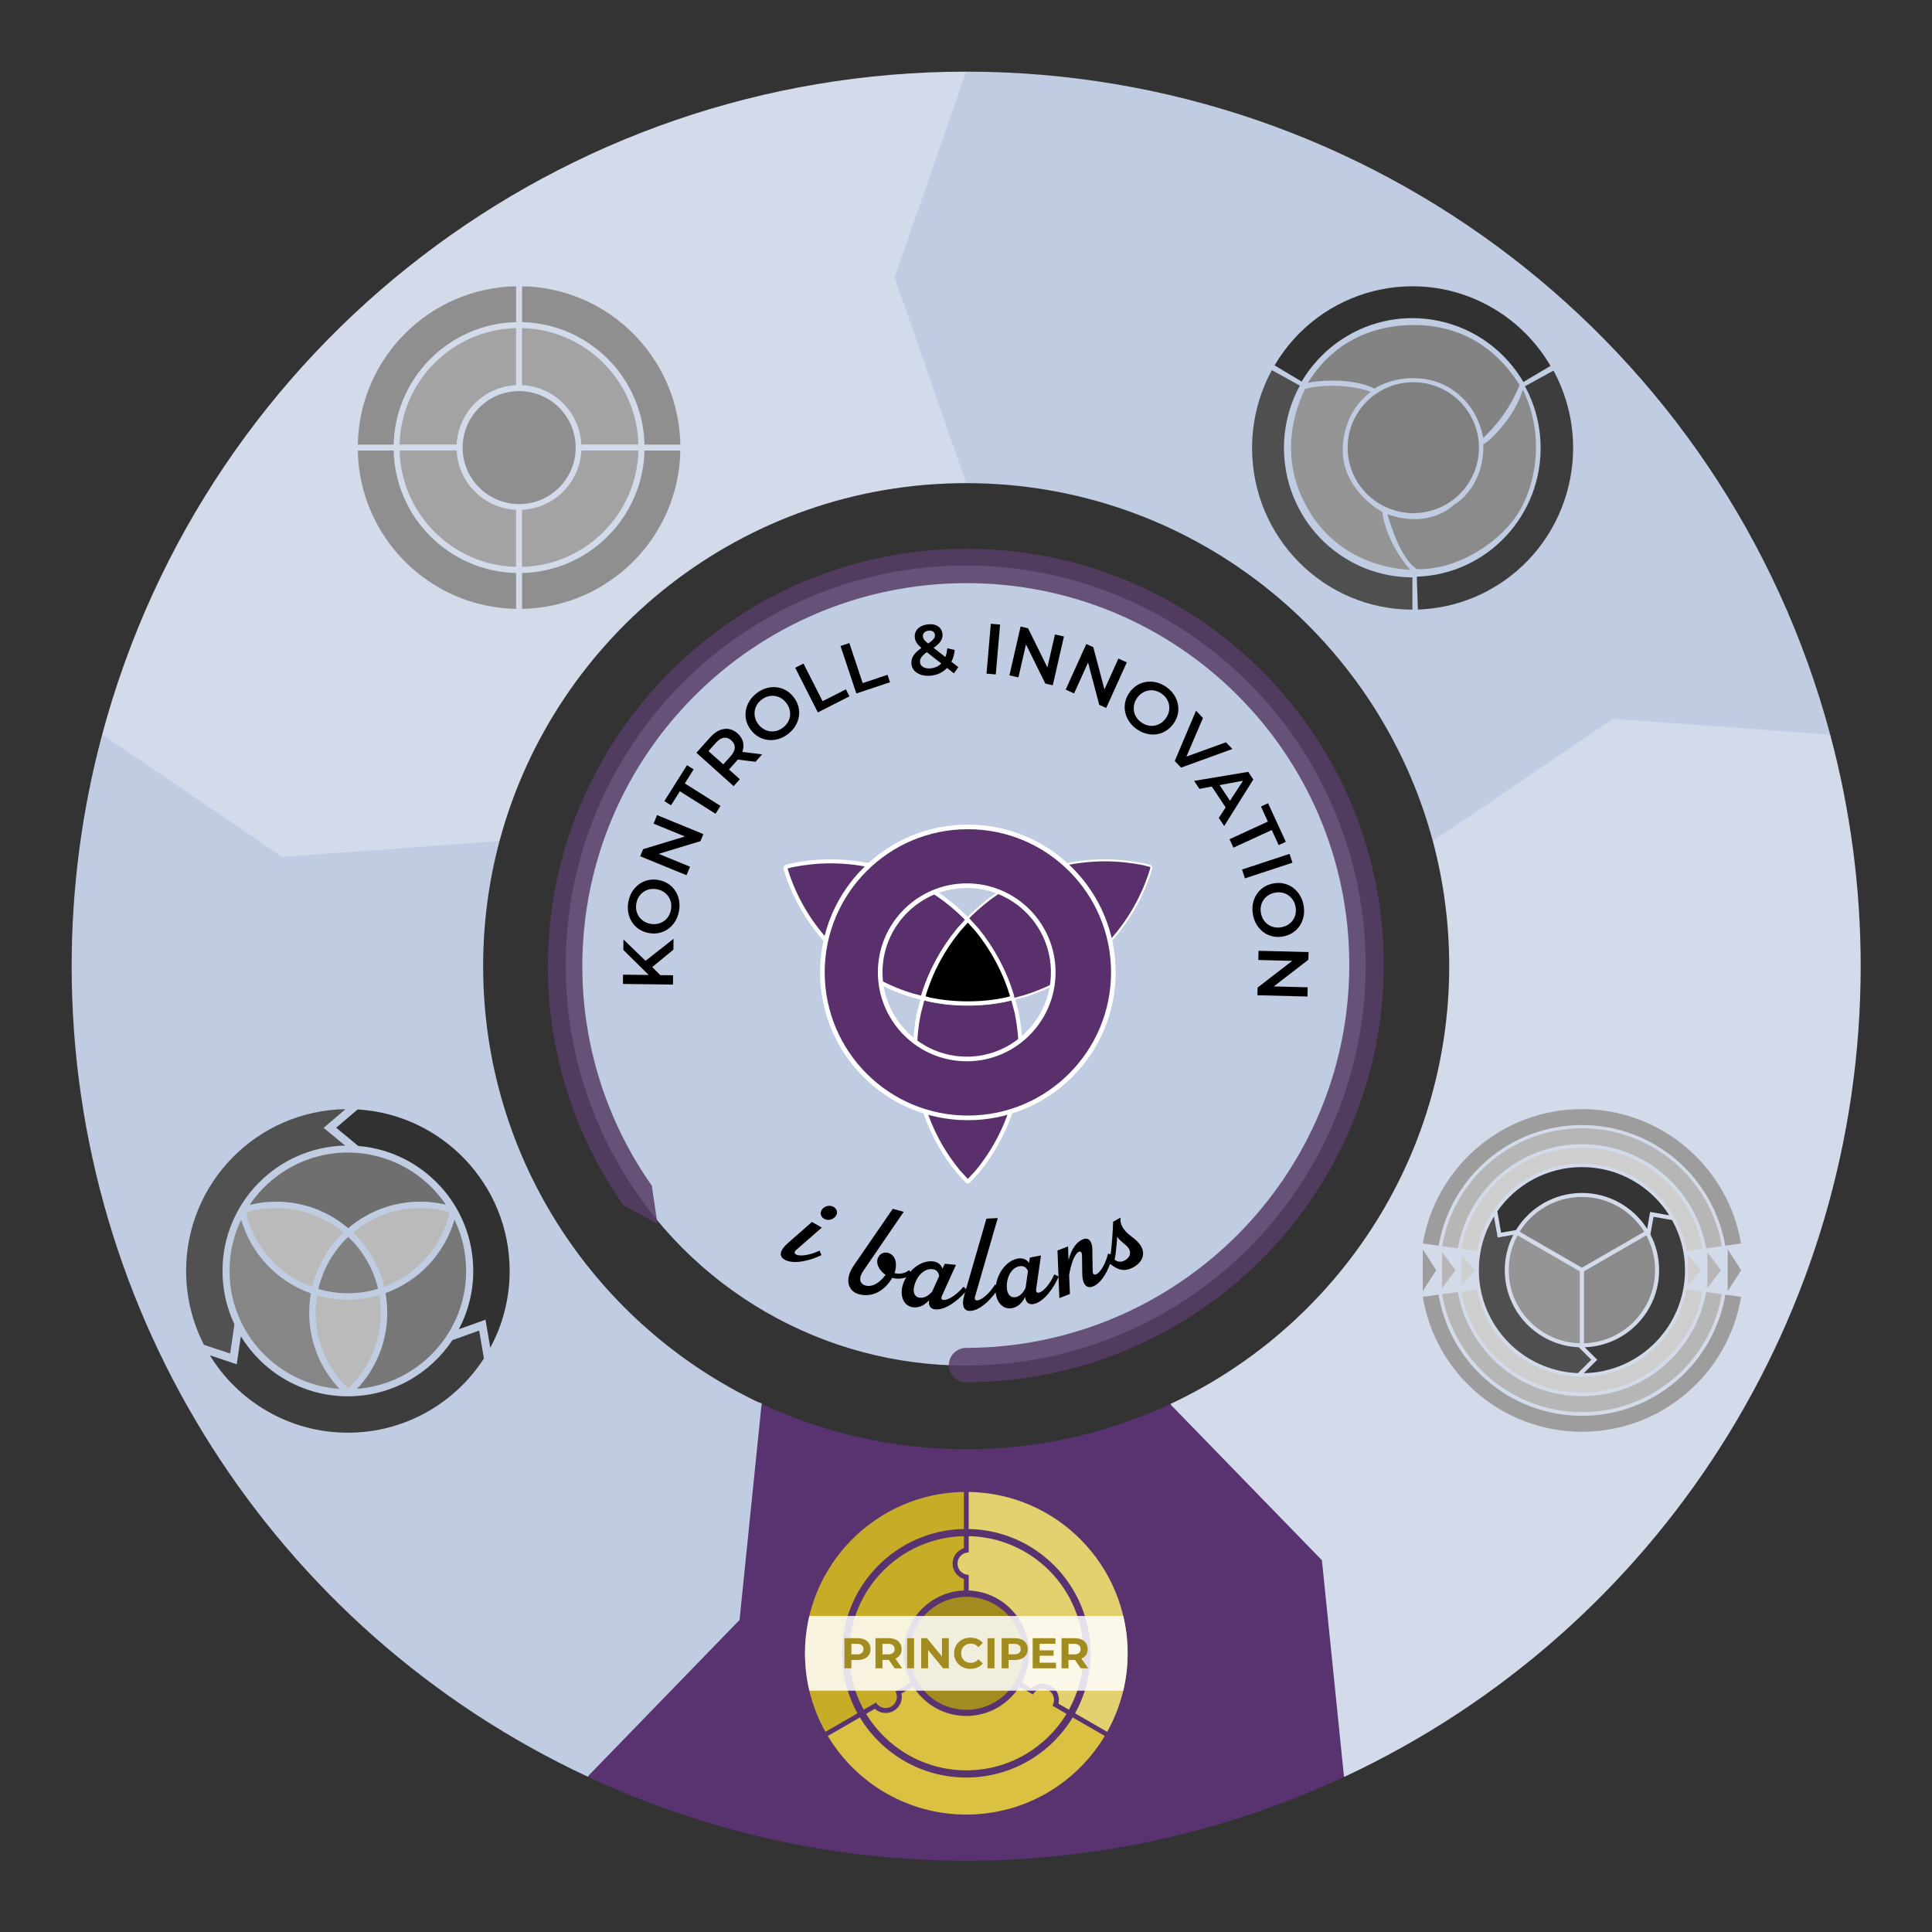 <?xml version="1.0" encoding="UTF-8" standalone="no"?>
<svg xmlns="http://www.w3.org/2000/svg" xmlns:xlink="http://www.w3.org/1999/xlink" xmlns:serif="http://www.serif.com/" width="100%" height="100%" viewBox="0 0 1080 1080" version="1.1" xml:space="preserve" style="fill-rule:evenodd;clip-rule:evenodd;stroke-miterlimit:1;">
    <rect x="0" y="0" width="1080" height="1080" fill="#333333" stroke="none"/>
    <g id="Layer2">
        <g>
            <g>
                <g transform="matrix(1.852,0,0,1.852,-663.704,-682.222)">
                    <path d="M588.354,792.145L535.854,904.685C440.776,860.331 380,764.915 380,660C380,636.404 383.093,612.91 389.2,590.119L509.141,622.257C505.918,634.297 504.2,646.949 504.2,660C504.2,718.443 538.661,768.901 588.354,792.145Z" style="fill:rgb(192,204,226);"></path>
                </g>
                <g transform="matrix(1.852,0,0,1.852,-663.704,-682.222)">
                    <path d="M389.212,590.073C420.856,472.058 527.812,390 650,390L650,514.2C582.598,514.2 525.817,560.036 509.153,622.211L509.168,622.215L509.152,622.217C509.148,622.23 509.145,622.243 509.141,622.257L509.025,622.226L443.594,627.007L389.319,590.151L389.2,590.119C389.204,590.105 389.207,590.091 389.211,590.078L389.2,590.07L389.212,590.073Z" style="fill:rgb(211,219,235);"></path>
                </g>
                <g transform="matrix(1.852,0,0,1.852,-663.704,-682.222)">
                    <path d="M650,514.2L628.4,452.1L650,390C772.204,390 879.171,472.079 910.8,590.119L790.859,622.257C774.211,560.058 717.419,514.2 650,514.2Z" style="fill:rgb(192,204,226);"></path>
                </g>
                <g transform="matrix(1.852,0,0,1.852,-663.704,-682.222)">
                    <path d="M790.858,622.252L845.225,585.333L910.785,590.123L910.8,590.119C916.907,612.911 920,636.404 920,660C920,764.93 859.206,860.358 764.107,904.703L711.625,792.155C761.329,768.915 795.8,718.452 795.8,660C795.8,646.948 794.081,634.294 790.858,622.252Z" style="fill:rgb(211,219,235);"></path>
                </g>
                <g transform="matrix(1.852,0,0,1.852,-663.704,-682.222)">
                    <path d="M764.028,904.535L764.107,904.703C728.374,921.365 689.426,930 650,930C610.574,930 571.626,921.365 535.893,904.703L588.375,792.155C607.098,800.909 627.982,805.8 650,805.8C671.995,805.8 692.859,800.919 711.567,792.182L711.559,792.165L711.573,792.179C711.59,792.171 711.608,792.163 711.625,792.155L711.694,792.304L757.38,839.318L764.028,904.535Z" style="fill:rgb(89,50,112);"></path>
                </g>
            </g>
            <g transform="matrix(0.972,-2.085,-0.158,-0.073,-153.737,2138.63)">
                <path d="M540.016,269.507L540.017,271.838L640.008,277.807L640.002,269.482L590,40L540.016,269.507Z" style="fill:rgb(192,204,226);"></path>
            </g>
            <g transform="matrix(0.962,0,0,0.962,20.35,20.351)">
                <g transform="matrix(0.788,0,0,0.788,457.246,-47.161)">
                    <circle cx="105" cy="745" r="295" style="fill:rgb(192,204,226);"></circle>
                </g>
                <g transform="matrix(-0.164,0.115,-0.05,-0.071,459.635,624.886)">
                    <path d="M639.901,270C639.861,842.149 563.308,1400.43 420.623,1869.11C36.787,3129.91 -719.887,3436.78 -1268.06,2553.96C-1816.24,1671.14 -1949.66,-69.212 -1565.82,-1330.01C-1181.73,-2591.66 -425.679,-2898.27 122.862,-2014.86C145.468,-1978.46 150.97,-1906.69 135.141,-1854.7C119.313,-1802.7 88.11,-1790.05 65.505,-1826.46C-437.796,-2637.01 -1131.49,-2355.68 -1483.91,-1198.09C-1836.09,-41.273 -1713.67,1555.54 -1210.7,2365.55C-707.739,3175.57 -13.471,2894.01 338.708,1737.19C469.659,1307.05 539.901,794.655 539.901,269.549L590,40L639.901,270Z" style="fill:rgb(86,60,102);fill-opacity:0.85;"></path>
                </g>
                <g transform="matrix(1.861,0,0,1.861,432.395,458)">
                    <g transform="matrix(0.038,0,0,0.038,0,0)">
                        <path d="M411,302C842,302 1233,477 1516,759L1539,784L1461,869C1333,1024 1234,1203 1174,1398L1168,1426L1074,1401C584,1249 197,864 45,376L39,349L95,334C197,314 302,302 411,302Z" style="fill:rgb(89,48,108);"></path>
                    </g>
                    <g transform="matrix(0.038,0,0,0.038,0,0)">
                        <path d="M411,302C842,302 1233,477 1516,759L1539,784L1461,869C1334,1024 1234,1203 1174,1398L1168,1426L1074,1401C584,1249 197,864 45,376L39,349L95,334C197,314 302,302 411,302Z" style="fill:none;stroke:white;stroke-width:33.04px;"></path>
                    </g>
                    <g transform="matrix(0.038,0,0,0.038,0,0)">
                        <path d="M2668,302C2775,302 2881,314 2983,334L3040,349L3033,376C2880,864 2493,1249 2004,1401L1911,1426L1904,1398C1843,1203 1744,1024 1618,869L1539,784L1561,759C1844,477 2236,302 2668,302Z" style="fill:none;stroke:white;stroke-width:33.04px;"></path>
                    </g>
                    <g transform="matrix(0.038,0,0,0.038,0,0)">
                        <path d="M1909,1426L1941,1546C1961,1648 1973,1753 1973,1861C1973,2236 1839,2581 1618,2851L1539,2936L1461,2851C1239,2581 1106,2236 1106,1861C1106,1753 1116,1648 1138,1546L1169,1426L1226,1439C1326,1461 1431,1471 1539,1471C1646,1471 1751,1461 1853,1439L1909,1426Z" style="fill:rgb(89,48,108);"></path>
                    </g>
                    <g transform="matrix(0.038,0,0,0.038,0,0)">
                        <path d="M1909,1426L1941,1546C1961,1648 1973,1753 1973,1861C1973,2236 1839,2581 1618,2851L1539,2936L1461,2851C1239,2581 1106,2236 1106,1861C1106,1753 1116,1648 1138,1546L1169,1426L1226,1439C1326,1461 1431,1471 1539,1471C1646,1471 1751,1461 1853,1439L1909,1426Z" style="fill:none;stroke:white;stroke-width:33.04px;"></path>
                    </g>
                    <g transform="matrix(0.038,0,0,0.038,0,0)">
                        <path d="M2668,302C2775,302 2881,314 2983,334L3040,349L3033,376C2880,864 2493,1249 2004,1401L1911,1426L1904,1398C1843,1203 1744,1024 1618,869L1539,784L1561,759C1844,477 2236,302 2668,302Z" style="fill:rgb(89,48,108);"></path>
                    </g>
                    <rect x="0" y="0" width="115.605" height="112.283" style="fill:none;"></rect>
                    <g transform="matrix(0.038,0,0,0.038,0,0)">
                        <path d="M1539,781L1616,866C1741,1021 1839,1199 1899,1396L1906,1423L1849,1438C1749,1459 1646,1469 1539,1469C1433,1469 1329,1459 1228,1438L1173,1423L1179,1396C1239,1199 1336,1021 1463,866L1539,781Z"></path>
                    </g>
                    <g transform="matrix(0.038,0,0,0.038,0,0)">
                        <path d="M1539,781L1616,866C1741,1021 1839,1199 1899,1396L1906,1423L1849,1438C1749,1459 1646,1469 1539,1469C1433,1469 1329,1459 1228,1438L1173,1423L1179,1396C1239,1199 1336,1021 1463,866L1539,781Z" style="fill:none;stroke:white;stroke-width:33.04px;"></path>
                    </g>
                    <g transform="matrix(0.038,0,0,0.038,0,0)">
                        <path d="M1531,502C1138,502 819,821 819,1214C819,1606 1138,1926 1531,1926C1923,1926 2241,1606 2241,1214C2241,821 1923,502 1531,502ZM1539,19C2200,19 2733,554 2733,1214C2733,1874 2200,2410 1539,2410C879,2410 344,1874 344,1214C344,554 879,19 1539,19Z" style="fill:rgb(89,48,108);"></path>
                    </g>
                    <g transform="matrix(0.038,0,0,0.038,0,0)">
                        <path d="M1531,502C1138,502 819,821 819,1214C819,1606 1138,1926 1531,1926C1923,1926 2241,1606 2241,1214C2241,821 1923,502 1531,502ZM1539,19C2200,19 2735,554 2735,1214C2735,1874 2200,2410 1539,2410C879,2410 344,1874 344,1214C344,554 879,19 1539,19Z" style="fill:none;stroke:white;stroke-width:38.05px;"></path>
                    </g>
                </g>
                <g id="Text-copy-as-curves" serif:id="Text copy as curves">
                    <g transform="matrix(0.576,0,0,0.576,479.492,110.678)">
                        <path d="M45.083,1059.67C40.652,1061.32 35.627,1061.51 30.924,1060.31L29.975,1061.8C21.433,1075.22 9.061,1080.02 -2.993,1076.7C-12.487,1074.09 -18.29,1062.95 -7.764,1047.66L31.499,990.599L42.526,993.632L1.675,1053.34C-2.791,1059.8 -2.538,1066.2 3.995,1068C11.401,1070.04 18.719,1064.5 23.794,1057.81L24.216,1057.26C17.635,1052.76 13.553,1045.05 17.102,1039.02C19.401,1035.07 23.426,1034.16 26.809,1035.09C34.327,1037.16 36.452,1046.09 33.209,1055.43L33.835,1055.61C38.467,1056.88 44.357,1055.54 47.894,1052.47L49.149,1054.13C55.448,1046.98 63.897,1042.85 71.634,1043.58C76.276,1044.03 80.087,1046.34 81.59,1051.04L83.887,1046.06L95.261,1047.14L81.066,1078.39C79.738,1081.39 80.942,1082.42 82.623,1082.58C87.534,1083.05 96.755,1076.62 102.806,1069.24L105.39,1071.64L125.968,1000.52L137.38,999.964L114.492,1079.08C113.609,1082.25 114.949,1083.09 116.635,1083.01C121.563,1082.77 129.765,1075.08 134.692,1066.91L135.552,1067.51C137.773,1053.93 146.909,1042.87 157.318,1040.87C161.898,1039.99 166.206,1041.14 168.968,1045.23L169.773,1039.8L180.994,1037.65L176.142,1071.63C175.711,1074.89 177.156,1075.54 178.813,1075.22C183.659,1074.29 190.704,1065.53 194.439,1056.75L198.68,1058.87L197.65,1032.69L208.304,1028.57L208.811,1042.43C211.561,1031.2 216.922,1023.83 223.429,1021.31C230.057,1018.74 232.664,1025.11 232.776,1030.77L233.16,1053.6C233.198,1056.93 235.025,1057.34 236.478,1056.77C241.199,1054.94 246.562,1045.07 248.661,1035.75L251.282,1036.52C251.429,1035.43 251.572,1034.25 251.716,1032.94C252.672,1023.67 253.478,1013.58 253.77,1003.63L261.389,999.419C260.227,1005.1 263.237,1011.9 272.226,1018.5C276.241,1021.47 279.979,1024.75 282.143,1028.74C286.597,1036.81 282.862,1044.79 274.241,1049.56C265.483,1054.39 258.343,1052.44 250.716,1046.12C247.091,1056.03 241.071,1065.98 233.407,1068.95C227.003,1071.43 222.763,1066.95 222.641,1055.87L222.385,1037.57C222.345,1034.25 220.864,1033.29 219.29,1033.9C217.595,1034.55 212.73,1038.53 209.389,1057.24L210.191,1076.55L199.538,1080.68L198.695,1059.25C193.823,1070.58 183.962,1084.66 173.488,1086.67C168.656,1087.59 165.651,1085 164.985,1079.45C162.323,1084.98 158.287,1089.58 151.875,1090.81C142.624,1092.59 136.224,1084.9 135.276,1074.89C128.594,1084.06 118.788,1093.15 109.753,1093.6C102.89,1093.94 100.645,1087.95 103.647,1077.67L104.464,1074.84C96.473,1083.79 84.174,1093.02 74.298,1092.08C69.4,1091.61 67.243,1088.28 68.161,1082.77C64.055,1087.33 58.889,1090.61 52.39,1089.99C40.918,1088.9 37.515,1075.41 43.086,1063.42C43.69,1062.12 44.358,1060.87 45.083,1059.67ZM59.08,1080.34C63.24,1080.74 67.54,1078.28 71.19,1074.19L78.286,1058.42C77.545,1053.91 75.139,1051.86 71.273,1051.49C64.125,1050.81 57.944,1056.48 54.772,1063.62C50.757,1072.89 52.321,1079.7 59.08,1080.34ZM155.588,1079.67C159.691,1078.89 163.128,1075.32 165.484,1070.37L167.868,1053.24C165.892,1049.13 163.006,1047.83 159.191,1048.56C152.139,1049.91 147.8,1057.09 146.759,1064.83C145.509,1074.86 148.92,1080.95 155.588,1079.67ZM265.642,1042.61C270.642,1039.84 272.141,1035.31 269.756,1030.99C269.003,1029.62 267.72,1028.11 265.09,1026C261.602,1023.18 259.425,1021.12 257.879,1018.86C257.603,1023.46 257.369,1026.26 256.569,1033.67C256.386,1036.3 255.417,1040.99 255.265,1041.81C257.983,1044.31 261.778,1044.74 265.642,1042.61ZM-37.858,1000.65C-41.46,998.591 -42.383,994.177 -39.573,990.854C-36.948,987.574 -31.897,986.58 -28.182,988.706C-24.467,990.832 -23.665,995.176 -26.402,998.391C-29.091,1001.78 -34.143,1002.78 -37.858,1000.65ZM-40.112,1009.55L-65.881,1032.05C-68.33,1034.24 -67.72,1035.79 -66.255,1036.63C-61.973,1039.08 -50.924,1037.02 -42.37,1032.79L-40.473,1037.32C-51.54,1042.8 -68.411,1047.19 -77.758,1041.84C-83.723,1038.43 -82.451,1032.29 -74.384,1025.24L-50.049,1003.87L-40.112,1009.55Z"></path>
                    </g>
                    <g transform="matrix(0.576,0,0,0.576,479.492,110.678)">
                        <path d="M-203.08,754.853L-190.146,755.012L-190.261,764.388L-240.748,763.768L-240.633,754.392L-214.726,754.71L-240.326,729.437L-240.197,718.907L-217.9,740.418L-189.694,718.229L-189.828,729.192L-211.209,746.711L-203.08,754.853ZM-184.21,690.378C-184.938,694.254 -186.245,697.702 -188.134,700.724C-190.022,703.745 -192.339,706.246 -195.083,708.226C-197.828,710.206 -200.872,711.567 -204.216,712.309C-207.56,713.051 -211.076,713.076 -214.762,712.384C-218.448,711.692 -221.715,710.393 -224.562,708.489C-227.409,706.584 -229.753,704.212 -231.592,701.371C-233.432,698.53 -234.684,695.36 -235.347,691.859C-236.011,688.358 -235.984,684.694 -235.265,680.866C-234.537,676.991 -233.232,673.554 -231.348,670.556C-229.464,667.558 -227.15,665.07 -224.405,663.09C-221.66,661.11 -218.616,659.749 -215.272,659.007C-211.928,658.264 -208.413,658.239 -204.726,658.932C-201.04,659.624 -197.761,660.924 -194.891,662.833C-192.02,664.742 -189.676,667.115 -187.86,669.951C-186.044,672.787 -184.802,675.944 -184.134,679.421C-183.466,682.898 -183.491,686.55 -184.21,690.378ZM-192.305,688.932C-191.835,686.427 -191.825,684.031 -192.276,681.745C-192.728,679.459 -193.599,677.387 -194.889,675.53C-196.18,673.673 -197.794,672.11 -199.733,670.841C-201.672,669.572 -203.918,668.698 -206.47,668.218C-209.022,667.739 -211.432,667.739 -213.699,668.219C-215.966,668.698 -218.038,669.569 -219.914,670.832C-221.79,672.094 -223.353,673.709 -224.603,675.676C-225.853,677.643 -226.713,679.879 -227.183,682.383C-227.654,684.888 -227.661,687.272 -227.205,689.535C-226.749,691.798 -225.878,693.869 -224.592,695.75C-223.306,697.63 -221.694,699.205 -219.755,700.474C-217.816,701.744 -215.57,702.618 -213.018,703.097C-210.514,703.567 -208.116,703.565 -205.825,703.09C-203.534,702.615 -201.45,701.746 -199.574,700.484C-197.698,699.221 -196.135,697.607 -194.885,695.64C-193.635,693.673 -192.775,691.437 -192.305,688.932ZM-204.707,632.515L-173.075,645.477L-176.604,654.086L-223.324,634.941L-220.398,627.8L-178.209,614.999L-209.84,602.037L-206.312,593.427L-159.592,612.572L-162.518,619.713L-204.707,632.515ZM-147.308,592.077L-183.319,569.399L-192.236,583.559L-198.95,579.331L-176.119,543.076L-169.405,547.304L-178.322,561.464L-142.311,584.142L-147.308,592.077ZM-133.754,547.421L-122.799,557.245L-129.06,564.226L-166.649,530.516L-152.78,515.051C-149.794,511.721 -146.697,509.348 -143.488,507.93C-140.279,506.513 -137.094,506.059 -133.934,506.568C-130.773,507.077 -127.815,508.567 -125.058,511.04C-122.301,513.512 -120.508,516.283 -119.676,519.354C-118.845,522.424 -118.969,525.623 -120.048,528.951C-120.129,529.201 -120.216,529.451 -120.308,529.701L-100.262,532.114L-107.004,539.632L-124.863,537.434C-125.269,537.935 -125.696,538.436 -126.145,538.937L-133.754,547.421ZM-139.5,542.268L-132.18,534.106C-129.419,531.027 -128.002,528.115 -127.93,525.37C-127.858,522.625 -129.004,520.193 -131.367,518.074C-133.765,515.923 -136.307,515.048 -138.992,515.45C-141.678,515.851 -144.401,517.591 -147.162,520.67L-154.482,528.832L-139.5,542.268ZM-74.137,511.577C-77.263,513.981 -80.536,515.68 -83.958,516.674C-87.379,517.668 -90.773,517.988 -94.139,517.635C-97.505,517.282 -100.681,516.267 -103.669,514.592C-106.657,512.916 -109.294,510.592 -111.581,507.619C-113.868,504.646 -115.438,501.501 -116.291,498.184C-117.144,494.866 -117.31,491.536 -116.788,488.192C-116.266,484.848 -115.086,481.65 -113.248,478.598C-111.41,475.546 -108.947,472.832 -105.86,470.457C-102.734,468.053 -99.47,466.361 -96.068,465.382C-92.666,464.403 -89.281,464.09 -85.916,464.443C-82.55,464.796 -79.373,465.811 -76.385,467.486C-73.398,469.162 -70.76,471.486 -68.474,474.459C-66.187,477.432 -64.609,480.586 -63.741,483.923C-62.873,487.259 -62.708,490.59 -63.244,493.915C-63.781,497.24 -64.959,500.421 -66.778,503.458C-68.597,506.496 -71.05,509.202 -74.137,511.577ZM-79.208,505.103C-77.188,503.549 -75.585,501.77 -74.397,499.764C-73.21,497.759 -72.478,495.634 -72.203,493.389C-71.927,491.145 -72.089,488.904 -72.689,486.665C-73.288,484.427 -74.38,482.278 -75.963,480.22C-77.546,478.162 -79.343,476.556 -81.353,475.402C-83.362,474.249 -85.487,473.517 -87.727,473.208C-89.967,472.899 -92.209,473.061 -94.452,473.694C-96.695,474.327 -98.826,475.421 -100.846,476.975C-102.866,478.529 -104.46,480.301 -105.629,482.292C-106.797,484.283 -107.528,486.408 -107.823,488.667C-108.118,490.926 -107.965,493.174 -107.366,495.413C-106.766,497.651 -105.675,499.8 -104.091,501.858C-102.537,503.878 -100.748,505.474 -98.724,506.647C-96.699,507.82 -94.567,508.561 -92.327,508.87C-90.087,509.179 -87.846,509.017 -85.603,508.384C-83.36,507.751 -81.228,506.657 -79.208,505.103ZM-44.11,489.827L-66.951,444.798L-58.588,440.556L-39.337,478.509L-15.793,466.567L-12.203,473.643L-44.11,489.827ZM-5.256,470.738L-21.231,422.841L-12.336,419.874L1.129,460.245L26.172,451.892L28.683,459.419L-5.256,470.738ZM86.223,445.001C84.891,446.411 83.412,447.649 81.784,448.717C78.386,450.948 74.462,452.289 70.013,452.742C66.521,453.097 63.329,452.841 60.438,451.975C57.546,451.109 55.209,449.752 53.426,447.903C51.643,446.054 50.618,443.815 50.35,441.183C50.107,438.791 50.414,436.585 51.272,434.564C52.13,432.544 53.618,430.544 55.737,428.564C57.052,427.335 58.616,426.076 60.427,424.788C59.202,423.757 58.16,422.775 57.301,421.843C56.16,420.606 55.31,419.375 54.751,418.151C54.191,416.927 53.843,415.646 53.707,414.306C53.469,411.962 53.856,409.832 54.87,407.917C55.884,406.001 57.441,404.441 59.542,403.236C61.643,402.032 64.152,401.281 67.07,400.985C69.797,400.707 72.198,400.91 74.274,401.593C76.349,402.276 78.033,403.386 79.325,404.922C80.617,406.458 81.38,408.375 81.613,410.671C81.818,412.68 81.504,414.585 80.672,416.386C79.84,418.186 78.437,419.96 76.464,421.707C75.396,422.653 74.124,423.641 72.647,424.671L84.553,433.975C85.559,431.438 86.207,428.507 86.496,425.182L93.985,426.813C93.52,431.281 92.401,435.25 90.626,438.722L97.559,444.14L93.199,450.457L86.223,445.001ZM65.864,429.081C64.557,429.996 63.462,430.86 62.578,431.675C61.164,432.978 60.181,434.239 59.628,435.455C59.075,436.671 58.869,437.973 59.01,439.36C59.151,440.748 59.694,441.925 60.638,442.892C61.582,443.86 62.85,444.564 64.442,445.007C66.033,445.449 67.858,445.566 69.915,445.357C72.977,445.045 75.694,444.08 78.067,442.461C78.916,441.882 79.706,441.22 80.437,440.476L65.864,429.081ZM67.161,420.357C68.397,419.516 69.441,418.749 70.293,418.057C71.788,416.842 72.81,415.723 73.359,414.7C73.908,413.678 74.128,412.641 74.021,411.588C73.875,410.153 73.255,409.044 72.16,408.261C71.066,407.478 69.586,407.181 67.72,407.371C65.711,407.575 64.194,408.225 63.169,409.32C62.145,410.415 61.713,411.752 61.873,413.331C61.956,414.144 62.192,414.918 62.58,415.651C62.969,416.385 63.619,417.189 64.529,418.063C65.198,418.706 66.076,419.47 67.161,420.357ZM126.05,450.704L130.403,400.401L139.745,401.209L135.392,451.512L126.05,450.704ZM165.866,421.179L158.234,454.501L149.164,452.423L160.436,403.207L167.959,404.93L187.467,444.467L195.099,411.145L204.169,413.223L192.897,462.439L185.374,460.716L165.866,421.179ZM228.487,439.52L214.396,470.665L205.918,466.83L226.731,420.828L233.763,424.009L245.039,466.631L259.129,435.486L267.607,439.321L246.794,485.323L239.763,482.142L228.487,439.52ZM277.342,506.505C274.148,504.193 271.587,501.539 269.661,498.541C267.735,495.544 266.462,492.382 265.843,489.055C265.223,485.728 265.292,482.394 266.048,479.053C266.804,475.712 268.282,472.522 270.481,469.484C272.68,466.445 275.249,464.045 278.186,462.283C281.124,460.521 284.27,459.415 287.624,458.963C290.978,458.512 294.379,458.733 297.828,459.627C301.277,460.521 304.579,462.11 307.735,464.394C310.929,466.706 313.479,469.353 315.386,472.336C317.293,475.319 318.556,478.475 319.176,481.802C319.795,485.129 319.726,488.463 318.97,491.804C318.214,495.145 316.736,498.335 314.537,501.373C312.338,504.411 309.762,506.821 306.811,508.603C303.859,510.384 300.713,511.491 297.373,511.922C294.033,512.354 290.649,512.13 287.219,511.251C283.79,510.371 280.497,508.789 277.342,506.505ZM282.105,499.802C284.169,501.296 286.332,502.327 288.592,502.895C290.853,503.463 293.098,503.559 295.328,503.185C297.558,502.81 299.661,502.017 301.636,500.805C303.611,499.594 305.36,497.936 306.883,495.832C308.405,493.729 309.434,491.55 309.968,489.295C310.502,487.04 310.598,484.794 310.257,482.559C309.917,480.324 309.123,478.221 307.878,476.251C306.633,474.281 304.978,472.549 302.913,471.055C300.849,469.56 298.696,468.536 296.455,467.983C294.214,467.429 291.969,467.333 289.719,467.693C287.47,468.053 285.358,468.839 283.382,470.051C281.407,471.263 279.658,472.921 278.135,475.024C276.641,477.089 275.62,479.258 275.072,481.533C274.523,483.807 274.42,486.062 274.761,488.298C275.102,490.533 275.895,492.636 277.14,494.606C278.385,496.575 280.04,498.308 282.105,499.802ZM327.718,534.414L367.642,519.956L374.092,526.762L322.312,545.528L315.961,538.827L337.424,488.074L344.42,495.456L327.718,534.414ZM353.316,564.622L340.82,566.943L335.459,558.901L390.074,549.802L395.195,557.484L365.824,604.455L360.383,596.292L367.323,585.635L353.316,564.622ZM371.692,578.925L384.815,558.773L361.184,563.161L371.692,578.925ZM371.221,617.753L409.887,599.975L402.896,584.771L410.105,581.456L428.003,620.384L420.795,623.698L413.804,608.494L375.139,626.273L371.221,617.753ZM383.811,648.334L431.77,632.544L434.702,641.451L386.744,657.24L383.811,648.334ZM394.812,693.686C394.127,689.803 394.136,686.115 394.838,682.621C395.54,679.128 396.827,675.972 398.697,673.151C400.568,670.331 402.937,667.984 405.805,666.111C408.673,664.238 411.954,662.976 415.648,662.324C419.341,661.673 422.856,661.736 426.192,662.515C429.527,663.294 432.557,664.688 435.279,666.698C438.002,668.708 440.291,671.234 442.146,674.276C444.001,677.318 445.267,680.757 445.944,684.593C446.629,688.476 446.618,692.152 445.911,695.622C445.205,699.091 443.917,702.236 442.046,705.056C440.175,707.877 437.806,710.223 434.938,712.096C432.07,713.97 428.789,715.232 425.095,715.883C421.402,716.535 417.875,716.474 414.516,715.699C411.156,714.924 408.127,713.53 405.428,711.516C402.729,709.502 400.454,706.985 398.603,703.967C396.752,700.949 395.489,697.522 394.812,693.686ZM402.897,692.186C403.34,694.696 404.176,696.941 405.404,698.922C406.632,700.903 408.177,702.534 410.039,703.817C411.902,705.1 413.964,705.994 416.225,706.498C418.487,707.003 420.897,707.029 423.454,706.578C426.011,706.127 428.266,705.278 430.219,704.03C432.172,702.782 433.804,701.237 435.114,699.394C436.425,697.552 437.319,695.49 437.795,693.208C438.272,690.927 438.288,688.531 437.846,686.021C437.403,683.512 436.57,681.278 435.345,679.321C434.121,677.364 432.576,675.733 430.71,674.426C428.844,673.119 426.78,672.214 424.518,671.71C422.256,671.205 419.846,671.179 417.289,671.63C414.779,672.072 412.536,672.92 410.56,674.172C408.583,675.424 406.94,676.971 405.629,678.814C404.318,680.656 403.424,682.718 402.948,685C402.471,687.281 402.455,689.676 402.897,692.186ZM415.864,766.271L450.037,767.152L449.797,776.453L399.323,775.153L399.521,767.437L434.412,740.485L400.239,739.604L400.478,730.303L450.953,731.603L450.754,739.319L415.864,766.271Z"></path>
                    </g>
                </g>
            </g>
        </g>
    </g>
    <g id="Layer3">
        <g transform="matrix(0.167,0,0,0.167,200,160.013)">
            <g>
                <g transform="matrix(0.43,0,0,0.641,320.932,318.966)">
                    <ellipse cx="510" cy="345" rx="440" ry="295" style="fill:rgb(143,143,143);"></ellipse>
                </g>
                <g transform="matrix(2.769,0,0,2.298,-193.846,-206.809)">
                    <path d="M261.389,559.96C156.63,557.663 71.939,455.6 70.033,329.352L113.376,329.352C115.268,426.776 180.547,505.446 261.389,507.727L261.389,559.96Z" style="fill:rgb(143,143,143);"></path>
                </g>
                <g transform="matrix(2.769,0,0,2.298,-193.846,-206.809)">
                    <path d="M459.967,329.352C458.061,455.6 373.37,557.663 268.611,559.96L268.611,507.727C349.453,505.446 414.732,426.776 416.624,329.352L459.967,329.352Z" style="fill:rgb(143,143,143);"></path>
                </g>
                <g transform="matrix(2.769,0,0,2.298,-193.846,-206.809)">
                    <path d="M268.611,90.04C373.37,92.337 458.061,194.4 459.967,320.648L416.624,320.648C414.732,223.224 349.453,144.554 268.611,142.273L268.611,90.04Z" style="fill:rgb(143,143,143);"></path>
                </g>
                <g transform="matrix(2.769,0,0,2.298,-193.846,-206.809)">
                    <path d="M70.033,320.648C71.939,194.4 156.63,92.337 261.389,90.04L261.389,142.273C180.547,144.554 115.268,223.224 113.376,320.648L70.033,320.648Z" style="fill:rgb(143,143,143);"></path>
                </g>
                <g transform="matrix(1.176,0,0,1.176,-189.412,-165.882)">
                    <path d="M611.5,939.896C430.595,935.447 284.553,789.405 280.104,608.5L442.55,608.5C446.859,699.79 520.21,773.141 611.5,777.45L611.5,939.896Z" style="fill:rgb(163,163,163);"></path>
                </g>
                <g transform="matrix(1.176,0,0,1.176,-189.412,-165.882)">
                    <path d="M959.896,608.5C955.447,789.405 809.405,935.447 628.5,939.896L628.5,777.45C719.79,773.141 793.141,699.79 797.45,608.5L959.896,608.5Z" style="fill:rgb(163,163,163);"></path>
                </g>
                <g transform="matrix(1.176,0,0,1.176,-189.412,-165.882)">
                    <path d="M628.5,260.104C809.405,264.553 955.447,410.595 959.896,591.5L797.45,591.5C793.141,500.21 719.79,426.859 628.5,422.55L628.5,260.104Z" style="fill:rgb(163,163,163);"></path>
                </g>
                <g transform="matrix(1.176,0,0,1.176,-189.412,-165.882)">
                    <path d="M280.104,591.5C284.553,410.595 430.595,264.553 611.5,260.104L611.5,422.55C520.21,426.859 446.859,500.21 442.55,591.5L280.104,591.5Z" style="fill:rgb(163,163,163);"></path>
                </g>
            </g>
        </g>
        <g id="Grafik" transform="matrix(0.167,0,0,0.167,724,619.846)">
            <g>
                <g>
                    <g transform="matrix(2.733,0,0,2.733,-311,-252.667)">
                        <path d="M317.268,263.892C329.638,193.532 391.117,140 465,140C538.883,140 600.362,193.532 612.732,263.892L593.388,266.579C582.34,205.721 529.024,159.512 465,159.512C400.976,159.512 347.66,205.721 336.612,266.579L317.268,263.892ZM612.732,316.108C600.362,386.468 538.883,440 465,440C391.117,440 329.638,386.468 317.268,316.108L336.612,313.421C347.66,374.279 400.976,420.488 465,420.488C529.024,420.488 582.34,374.279 593.388,313.421L612.732,316.108Z" style="fill:rgb(206,206,206);"></path>
                    </g>
                    <g transform="matrix(5.56658e-17,0.909,-0.553,3.38692e-17,757.375,317.273)">
                        <path d="M245,280L300,361.356L190,361.356L245,280Z" style="fill:rgb(206,206,206);"></path>
                    </g>
                    <g transform="matrix(5.56658e-17,0.909,-0.553,3.38692e-17,1514.15,317.273)">
                        <path d="M245,280L300,361.356L190,361.356L245,280Z" style="fill:rgb(206,206,206);"></path>
                    </g>
                </g>
                <g>
                    <g transform="matrix(3.167,0,0,3.167,-512.5,-378.333)">
                        <path d="M317.139,264.639C329.204,193.911 390.856,140 465,140C539.144,140 600.796,193.911 612.861,264.639L596.168,266.958C585.241,204.432 530.634,156.842 465,156.842C399.366,156.842 344.759,204.432 333.832,266.958L317.139,264.639ZM612.861,315.361C600.796,386.089 539.144,440 465,440C390.856,440 329.204,386.089 317.139,315.361L333.832,313.042C344.759,375.568 399.366,423.158 465,423.158C530.634,423.158 585.241,375.568 596.168,313.042L612.861,315.361Z" style="fill:rgb(182,182,182);"></path>
                    </g>
                    <g transform="matrix(6.67989e-17,1.091,-0.553,3.38692e-17,691.649,272.727)">
                        <path d="M245,280L300,361.356L190,361.356L245,280Z" style="fill:rgb(182,182,182);"></path>
                    </g>
                    <g transform="matrix(6.67989e-17,1.091,-0.553,3.38692e-17,1579.88,272.727)">
                        <path d="M245,280L300,361.356L190,361.356L245,280Z" style="fill:rgb(182,182,182);"></path>
                    </g>
                </g>
                <g>
                    <g transform="matrix(3.6,0,0,3.6,-714,-503.076)">
                        <path d="M317.085,264.956C329.02,194.072 390.745,140 465,140C539.255,140 600.98,194.072 612.915,264.956L598.232,266.995C587.298,203.326 531.769,154.815 465,154.815C398.231,154.815 342.702,203.326 331.768,266.995L317.085,264.956ZM612.998,314.543C601.271,385.672 539.43,440 465,440C390.57,440 328.729,385.672 317.002,314.543L331.683,312.503C342.411,376.419 398.055,425.185 465,425.185C531.945,425.185 587.589,376.419 598.317,312.503L612.998,314.543Z" style="fill:rgb(157,157,157);"></path>
                    </g>
                    <g transform="matrix(7.79321e-17,1.273,-0.553,3.38692e-17,627.081,228.182)">
                        <path d="M245,280L300,361.356L190,361.356L245,280Z" style="fill:rgb(157,157,157);"></path>
                    </g>
                    <g transform="matrix(7.79321e-17,1.273,-0.553,3.38692e-17,1647.67,228.182)">
                        <path d="M245,280L300,361.356L190,361.356L245,280Z" style="fill:rgb(157,157,157);"></path>
                    </g>
                </g>
                <g>
                    <g transform="matrix(1.633,0,0,1.633,200.5,66.333)">
                        <path d="M460.714,439.94C379.906,437.668 315,371.354 315,290C315,264.215 321.52,239.941 333,218.738L460.714,292.474L460.714,439.94Z" style="fill:rgb(149,149,149);"></path>
                    </g>
                    <g transform="matrix(1.633,0,0,1.633,200.5,66.333)">
                        <path d="M597,218.738C608.48,239.941 615,264.215 615,290C615,371.354 550.094,437.668 469.286,439.94L469.286,292.474L597,218.738Z" style="fill:rgb(139,139,139);"></path>
                    </g>
                    <g transform="matrix(1.633,0,0,1.633,200.5,66.333)">
                        <path d="M337.295,211.321C363.728,168.535 411.058,140 465,140C518.942,140 566.272,168.535 592.705,211.321L465,285.051L337.295,211.321Z" style="fill:rgb(131,131,131);"></path>
                    </g>
                </g>
                <g>
                    <g transform="matrix(2.3,0,0,2.3,-109.5,-127.053)">
                        <path d="M365.16,238.528C357.186,253.951 352.681,271.453 352.681,290C352.681,350.462 400.558,399.83 460.436,402.228L478.643,420.435L459.189,439.889C379.09,436.832 315,370.841 315,290C315,261.373 323.037,234.607 336.976,211.84L342.389,242.543L365.16,238.528Z" style="fill:rgb(79,79,79);"></path>
                    </g>
                    <g transform="matrix(2.3,0,0,2.3,-109.5,-127.053)">
                        <path d="M596.088,217.08C608.134,238.671 615,263.54 615,290C615,371.882 549.249,438.528 467.71,439.976L487.252,420.435L469.063,402.247C529.175,400.105 577.319,350.63 577.319,290C577.319,271.293 572.736,253.648 564.632,238.127L569.18,212.335L596.088,217.08Z" style="fill:rgb(61,61,61);"></path>
                    </g>
                    <g transform="matrix(2.3,0,0,2.3,-109.5,-127.053)">
                        <path d="M341.843,204.393C368.954,165.483 414.025,140 465,140C518.46,140 565.425,168.027 591.991,210.176L564.242,205.283L559.897,229.924C539.971,198.533 504.901,177.681 465,177.681C424.365,177.681 388.741,199.306 369.019,231.666L347.327,235.491L341.843,204.393Z" style="fill:rgb(49,49,49);fill-opacity:0.98;"></path>
                    </g>
                </g>
            </g>
        </g>
        <g transform="matrix(0.09,0,0,0.09,97.265,613.255)">
            <g>
                <g transform="matrix(1.105,0,0,1.105,-196.579,-273.947)">
                    <path d="M1325.01,1325.77C1271.18,1342.03 1214.1,1350.76 1155,1350.76C1097.44,1350.76 1041.81,1342.48 989.224,1327.03C1015.65,1213.08 1075.25,1111.78 1157.26,1033.87C1238.98,1111.49 1298.43,1212.33 1325.01,1325.77Z" style="fill:rgb(128,128,128);"></path>
                </g>
                <g transform="matrix(1.105,0,0,1.105,-196.579,-273.947)">
                    <path d="M1184.33,1009.68C1286.55,923.857 1418.36,872.143 1562.14,872.143C1619.7,872.143 1675.33,880.429 1727.92,895.871C1683.08,1089.2 1542.78,1246.12 1359.46,1314.19C1331.11,1196.11 1269.17,1091.05 1184.33,1009.68Z" style="fill:rgb(186,186,186);"></path>
                </g>
                <g transform="matrix(1.105,0,0,1.105,-196.579,-273.947)">
                    <path d="M1366.94,1350C1553.44,1282.6 1698.77,1128.85 1754.54,937.13C1796.49,1024.26 1820,1121.9 1820,1225C1820,1574.55 1549.72,1861.48 1206.92,1888C1312.15,1776.23 1376.67,1625.71 1376.67,1460.24C1376.67,1422.62 1373.33,1385.78 1366.94,1350Z" style="fill:rgb(119,119,119);"></path>
                </g>
                <g transform="matrix(1.105,0,0,1.105,-196.579,-273.947)">
                    <path d="M1157.26,1886.61C1044.43,1779.43 974.048,1627.99 974.048,1460.24C974.048,1427 976.811,1394.4 982.12,1362.66C1037.03,1378.48 1095.03,1386.95 1155,1386.95C1216.54,1386.95 1276.01,1378.03 1332.19,1361.41C1337.64,1393.54 1340.48,1426.56 1340.48,1460.24C1340.48,1627.99 1270.09,1779.43 1157.26,1886.61Z" style="fill:rgb(186,186,186);"></path>
                </g>
                <g transform="matrix(1.105,0,0,1.105,-196.579,-273.947)">
                    <path d="M1107.94,1888.36C762.843,1864.18 490,1576.2 490,1225C490,1121.9 513.511,1024.26 555.46,937.13C611.655,1130.31 758.772,1284.94 947.309,1351.52C941.097,1386.83 937.857,1423.16 937.857,1460.24C937.857,1625.89 1002.51,1776.55 1107.94,1888.36Z" style="fill:rgb(134,134,134);"></path>
                </g>
                <g transform="matrix(1.105,0,0,1.105,-196.579,-273.947)">
                    <path d="M1130.19,1009.68C1044.98,1091.4 982.877,1197.02 954.7,1315.71C769.742,1248.63 627.873,1091.35 582.375,897.131C636.204,880.88 693.28,872.143 752.381,872.143C896.168,872.143 1027.97,923.857 1130.19,1009.68Z" style="fill:rgb(186,186,186);"></path>
                </g>
                <g transform="matrix(1.105,0,0,1.105,-196.579,-273.947)">
                    <path d="M603.222,853.915C722.723,676.667 925.345,560 1155,560C1384.09,560 1586.28,676.096 1705.9,852.614C1659.74,841.718 1611.61,835.952 1562.14,835.952C1407.71,835.952 1266.3,892.149 1157.26,985.191C1048.22,892.149 906.814,835.952 752.381,835.952C700.981,835.952 651.023,842.178 603.222,853.915Z" style="fill:rgb(111,111,111);"></path>
                </g>
                <g transform="matrix(1.511,0,0,1.511,-665.197,-770.962)">
                    <path d="M563.366,1528.74C516.476,1437.67 490,1334.4 490,1225C490,861.222 782.73,565.275 1145.28,560.07L1055.25,636.742L1143.56,709.75C864.391,715.842 639.625,944.38 639.625,1225C639.625,1303.52 657.224,1377.97 688.689,1444.6L671.005,1564.53L563.366,1528.74Z" style="fill:rgb(81,81,81);"></path>
                </g>
                <g transform="matrix(1.511,0,0,1.511,-665.197,-770.962)">
                    <path d="M1714.23,1584.79C1595.81,1768.36 1389.5,1890 1155,1890C915.033,1890 704.583,1762.62 587.633,1571.85L698.118,1608.58L715.091,1493.48C805.687,1641.51 968.889,1740.38 1155,1740.38C1334.3,1740.38 1492.34,1648.61 1584.68,1509.53L1694.57,1470.12L1714.23,1584.79Z" style="fill:rgb(61,61,61);"></path>
                </g>
                <g transform="matrix(1.511,0,0,1.511,-665.197,-770.962)">
                    <path d="M1611.3,1464.66C1649.02,1393.05 1670.38,1311.5 1670.38,1225C1670.38,954.937 1462.2,733.111 1197.71,711.373L1106.98,636.364L1195.24,561.2C1543.56,582.029 1820,871.486 1820,1225C1820,1339.17 1791.16,1446.67 1740.38,1540.59L1720.65,1425.45L1611.3,1464.66Z" style="fill:rgb(49,49,49);"></path>
                </g>
            </g>
        </g>
        <g id="Grafik1" serif:id="Grafik" transform="matrix(0.167,0,0,0.167,711.287,178.176)">
            <g>
                <g transform="matrix(0.082,0,0,0.083,-136.945,-240.762)">
                    <path d="M13145,4991C14877,8153 13706,12113 10529,13837C9631,14324 8630,14595 7608,14629L7564,13304C10449,13210 12711,10810 12617,7942C12590,7130 12372,6336 11980,5623L13145,4991Z" style="fill:rgb(61,61,61);"></path>
                </g>
                <g transform="matrix(0.082,0,0,0.083,-136.945,-240.762)">
                    <path d="M1759,4781C3606,1685 7622,668 10729,2508C11675,3068 12463,3857 13022,4802L11915,5452C10439,2962 7214,2134 4712,3603C3952,4050 3316,4680 2864,5435L1759,4781Z" style="fill:rgb(49,49,49);"></path>
                </g>
                <g transform="matrix(0.082,0,0,0.083,-136.945,-240.762)">
                    <path d="M7385,14633C3770,14633 840,11713 840,8113C840,7015 1118,5936 1648,4974L2790,5599C1396,8125 2322,11297 4859,12686C5633,13109 6502,13331 7385,13331L7385,14633Z" style="fill:rgb(79,79,79);"></path>
                </g>
                <g transform="matrix(0.082,0,0,0.082,-135.197,-234.236)">
                    <path d="M7288,13112C4287,12920 3210,10822 3068,10561C2926,10301 1714,8383 2979,5722C3212,5638 4464,5427 5672,5836C5569,5926 4507,6635 4523,8284C4555,9781 5923,10643 6129,10734C6295,11975 7183,13022 7288,13112" style="fill:rgb(149,149,149);"></path>
                </g>
                <g transform="matrix(0.082,0,0,0.082,-135.197,-234.236)">
                    <path d="M11869,5752C12740,7504 12454,9485 11735,10706C11017,11927 9254,13117 7557,13080C6854,12665 6413,11064 6344,10837C8029,11425 8959,10541 9062,10451C9213,10367 10294,9668 10258,7979C10561,7837 11566,6817 11869,5752" style="fill:rgb(139,139,139);"></path>
                </g>
                <g transform="matrix(0.082,0,0,0.082,-135.197,-234.236)">
                    <path d="M3096,5473C4271,3580 6054,3099 7494,3113C8934,3127 10569,3701 11736,5558C11674,5706 11304,6741 10254,7720C9915,5950 8505,5478 8336,5432C8201,5372 6993,5005 5812,5707C4790,5197 3213,5429 3096,5473" style="fill:rgb(131,131,131);"></path>
                </g>
                <g transform="matrix(0.082,0,0,0.082,-135.872,-236.891)">
                    <path d="M4728,8152C4728,6677 5928,5480 7408,5480C8889,5480 10088,6677 10088,8152C10088,9628 8889,10824 7408,10824C5928,10824 4728,9628 4728,8152" style="fill:rgb(128,128,128);"></path>
                </g>
            </g>
        </g>
        <g transform="matrix(0.167,0,0,0.167,450,833.995)">
            <g>
                <g transform="matrix(1,0,0,1,0,-0.029)">
                    <g transform="matrix(2.769,0,0,2.919,-913.846,-934.054)">
                        <path d="M653.626,578.619L692.411,599.863C658.335,653.838 596.084,690 525,690C453.916,690 391.665,653.838 357.589,599.863L396.374,578.619C422.698,619.901 470.476,647.519 525,647.519C579.524,647.519 627.302,619.901 653.626,578.619Z" style="fill:rgb(218,193,66);"></path>
                    </g>
                    <g transform="matrix(2.769,0,0,2.919,-913.846,-934.054)">
                        <path d="M527.889,362.489L527.889,320.02C634.183,321.487 720,403.811 720,505C720,537.709 711.033,568.447 695.306,595.119L656.522,573.875C668.437,553.455 675.222,529.973 675.222,505C675.222,427.257 609.468,363.952 527.889,362.489Z" style="fill:rgb(227,208,111);"></path>
                    </g>
                    <g transform="matrix(2.769,0,0,2.919,-913.846,-934.054)">
                        <path d="M393.478,573.875L354.694,595.119C338.967,568.447 330,537.709 330,505C330,403.811 415.817,321.487 522.111,320.02L522.111,362.489C440.532,363.952 374.778,427.257 374.778,505C374.778,529.973 381.563,553.455 393.478,573.875Z" style="fill:rgb(199,172,39);"></path>
                    </g>
                </g>
                <g transform="matrix(1,0,0,1,0,-0.055)">
                    <g transform="matrix(1.225,0,0,1.225,-121.5,-219.5)">
                        <path d="M685.079,711.302L722.103,732.678C727.301,723.175 737.393,716.725 748.98,716.725C765.875,716.725 779.592,730.44 779.592,747.334C779.592,753.175 777.952,758.635 775.109,763.281L813.802,785.621C757.685,878.133 656.01,940 540,940C423.99,940 322.315,878.133 266.198,785.621L290.033,771.86C297.854,778.936 308.223,783.249 319.592,783.249C343.921,783.249 363.673,763.498 363.673,739.171C363.673,735.994 363.336,732.895 362.696,729.907L394.921,711.302C425.292,759.421 478.939,791.411 540,791.411C601.061,791.411 654.708,759.421 685.079,711.302Z" style="fill:rgb(218,193,66);"></path>
                    </g>
                    <g transform="matrix(1.225,0,0,1.225,-121.5,-219.5)">
                        <path d="M546.531,448.589L546.531,405.736C529.635,405.736 515.918,392.021 515.918,375.127C515.918,358.233 529.635,344.518 546.531,344.518L546.531,300.065C720.134,303.548 860,445.569 860,620C860,675.939 845.615,728.545 820.347,774.317L791.8,757.836C792.624,754.47 793.061,750.952 793.061,747.334C793.061,723.007 773.309,703.257 748.98,703.257C737.155,703.257 726.411,707.922 718.491,715.511L691.625,700C704.267,676.112 711.429,648.886 711.429,620C711.429,527.582 638.123,452.026 546.531,448.589Z" style="fill:rgb(227,208,111);"></path>
                    </g>
                    <g transform="matrix(1.225,0,0,1.225,-121.5,-219.5)">
                        <path d="M388.375,700L346.334,724.272C348.799,728.683 350.204,733.764 350.204,739.171C350.204,756.065 336.487,769.781 319.592,769.781C308.438,769.781 298.67,763.803 293.319,754.881L259.653,774.317C234.385,728.545 220,675.939 220,620C220,445.569 359.866,303.548 533.469,300.065L533.469,333.02C515.509,338.592 502.449,355.346 502.449,375.127C502.449,394.908 515.509,411.663 533.469,417.234L533.469,448.589C441.877,452.026 368.571,527.582 368.571,620C368.571,648.886 375.733,676.112 388.375,700Z" style="fill:rgb(199,172,39);"></path>
                    </g>
                </g>
                <g transform="matrix(0.591,0,0,0.591,221.062,173.812)">
                    <circle cx="540" cy="620" r="320" style="fill:rgb(162,140,32);"></circle>
                </g>
            </g>
            <g id="Banner">
                <g transform="matrix(2,0,0,1.688,-120,-202.5)">
                    <path d="M60,440C60,414.506 62.521,389.704 67.283,365.926L592.717,365.926C597.479,389.704 600,414.506 600,440C600,465.494 597.479,490.296 592.717,514.074L67.283,514.074C62.521,490.296 60,465.494 60,440Z" style="fill:white;fill-opacity:0.85;"></path>
                </g>
                <g transform="matrix(1,0,0,1,-270.184,23.477)">
                    <g transform="matrix(144,0,0,144,390.208,566.923)">
                        <path d="M0.083,-0L0.083,-0.7L0.386,-0.7C0.449,-0.7 0.503,-0.69 0.548,-0.67C0.593,-0.649 0.628,-0.62 0.653,-0.582C0.678,-0.544 0.69,-0.499 0.69,-0.446C0.69,-0.394 0.678,-0.349 0.653,-0.311C0.628,-0.273 0.593,-0.244 0.548,-0.224C0.503,-0.203 0.449,-0.193 0.386,-0.193L0.173,-0.193L0.245,-0.266L0.245,-0L0.083,-0ZM0.245,-0.248L0.173,-0.325L0.377,-0.325C0.427,-0.325 0.464,-0.336 0.489,-0.357C0.514,-0.378 0.526,-0.408 0.526,-0.446C0.526,-0.485 0.514,-0.515 0.489,-0.536C0.464,-0.557 0.427,-0.568 0.377,-0.568L0.173,-0.568L0.245,-0.645L0.245,-0.248Z" style="fill:rgb(162,140,32);fill-rule:nonzero;"></path>
                    </g>
                    <g transform="matrix(144,0,0,144,494.176,566.923)">
                        <path d="M0.083,-0L0.083,-0.7L0.386,-0.7C0.449,-0.7 0.503,-0.69 0.548,-0.67C0.593,-0.649 0.628,-0.62 0.653,-0.582C0.678,-0.544 0.69,-0.499 0.69,-0.446C0.69,-0.394 0.678,-0.349 0.653,-0.312C0.628,-0.274 0.593,-0.245 0.548,-0.225C0.503,-0.205 0.449,-0.195 0.386,-0.195L0.173,-0.195L0.245,-0.266L0.245,-0L0.083,-0ZM0.528,-0L0.353,-0.254L0.526,-0.254L0.703,-0L0.528,-0ZM0.245,-0.248L0.173,-0.324L0.377,-0.324C0.427,-0.324 0.464,-0.335 0.489,-0.357C0.514,-0.378 0.526,-0.408 0.526,-0.446C0.526,-0.485 0.514,-0.515 0.489,-0.536C0.464,-0.557 0.427,-0.568 0.377,-0.568L0.173,-0.568L0.245,-0.645L0.245,-0.248Z" style="fill:rgb(162,140,32);fill-rule:nonzero;"></path>
                    </g>
                    <g transform="matrix(144,0,0,144,600.016,566.923)">
                        <rect x="0.083" y="-0.7" width="0.162" height="0.7" style="fill:rgb(162,140,32);fill-rule:nonzero;"></rect>
                    </g>
                    <g transform="matrix(144,0,0,144,647.248,566.923)">
                        <path d="M0.083,-0L0.083,-0.7L0.217,-0.7L0.63,-0.196L0.565,-0.196L0.565,-0.7L0.725,-0.7L0.725,-0L0.592,-0L0.178,-0.504L0.243,-0.504L0.243,-0L0.083,-0Z" style="fill:rgb(162,140,32);fill-rule:nonzero;"></path>
                    </g>
                    <g transform="matrix(144,0,0,144,763.6,566.923)">
                        <path d="M0.418,0.012C0.364,0.012 0.314,0.003 0.268,-0.015C0.221,-0.032 0.181,-0.057 0.147,-0.09C0.113,-0.123 0.086,-0.161 0.068,-0.205C0.049,-0.249 0.039,-0.297 0.039,-0.35C0.039,-0.403 0.049,-0.451 0.068,-0.495C0.086,-0.539 0.113,-0.577 0.148,-0.61C0.182,-0.643 0.222,-0.668 0.268,-0.686C0.314,-0.703 0.364,-0.712 0.419,-0.712C0.48,-0.712 0.535,-0.702 0.584,-0.681C0.632,-0.66 0.674,-0.629 0.707,-0.588L0.603,-0.492C0.579,-0.519 0.552,-0.54 0.523,-0.554C0.494,-0.567 0.462,-0.574 0.427,-0.574C0.394,-0.574 0.364,-0.569 0.337,-0.558C0.31,-0.547 0.286,-0.532 0.266,-0.512C0.246,-0.492 0.231,-0.468 0.22,-0.441C0.209,-0.414 0.203,-0.383 0.203,-0.35C0.203,-0.317 0.209,-0.286 0.22,-0.259C0.231,-0.232 0.246,-0.208 0.266,-0.188C0.286,-0.168 0.31,-0.153 0.337,-0.142C0.364,-0.131 0.394,-0.126 0.427,-0.126C0.462,-0.126 0.494,-0.133 0.523,-0.147C0.552,-0.16 0.579,-0.181 0.603,-0.209L0.707,-0.113C0.674,-0.072 0.632,-0.041 0.584,-0.02C0.535,0.001 0.479,0.012 0.418,0.012Z" style="fill:rgb(162,140,32);fill-rule:nonzero;"></path>
                    </g>
                    <g transform="matrix(144,0,0,144,869.152,566.923)">
                        <rect x="0.083" y="-0.7" width="0.162" height="0.7" style="fill:rgb(162,140,32);fill-rule:nonzero;"></rect>
                    </g>
                    <g transform="matrix(144,0,0,144,916.384,566.923)">
                        <path d="M0.083,-0L0.083,-0.7L0.386,-0.7C0.449,-0.7 0.503,-0.69 0.548,-0.67C0.593,-0.649 0.628,-0.62 0.653,-0.582C0.678,-0.544 0.69,-0.499 0.69,-0.446C0.69,-0.394 0.678,-0.349 0.653,-0.311C0.628,-0.273 0.593,-0.244 0.548,-0.224C0.503,-0.203 0.449,-0.193 0.386,-0.193L0.173,-0.193L0.245,-0.266L0.245,-0L0.083,-0ZM0.245,-0.248L0.173,-0.325L0.377,-0.325C0.427,-0.325 0.464,-0.336 0.489,-0.357C0.514,-0.378 0.526,-0.408 0.526,-0.446C0.526,-0.485 0.514,-0.515 0.489,-0.536C0.464,-0.557 0.427,-0.568 0.377,-0.568L0.173,-0.568L0.245,-0.645L0.245,-0.248Z" style="fill:rgb(162,140,32);fill-rule:nonzero;"></path>
                    </g>
                    <g transform="matrix(144,0,0,144,1020.35,566.923)">
                        <path d="M0.232,-0.418L0.569,-0.418L0.569,-0.292L0.232,-0.292L0.232,-0.418ZM0.244,-0.13L0.625,-0.13L0.625,-0L0.083,-0L0.083,-0.7L0.612,-0.7L0.612,-0.57L0.244,-0.57L0.244,-0.13Z" style="fill:rgb(162,140,32);fill-rule:nonzero;"></path>
                    </g>
                    <g transform="matrix(144,0,0,144,1116.98,566.923)">
                        <path d="M0.083,-0L0.083,-0.7L0.386,-0.7C0.449,-0.7 0.503,-0.69 0.548,-0.67C0.593,-0.649 0.628,-0.62 0.653,-0.582C0.678,-0.544 0.69,-0.499 0.69,-0.446C0.69,-0.394 0.678,-0.349 0.653,-0.312C0.628,-0.274 0.593,-0.245 0.548,-0.225C0.503,-0.205 0.449,-0.195 0.386,-0.195L0.173,-0.195L0.245,-0.266L0.245,-0L0.083,-0ZM0.528,-0L0.353,-0.254L0.526,-0.254L0.703,-0L0.528,-0ZM0.245,-0.248L0.173,-0.324L0.377,-0.324C0.427,-0.324 0.464,-0.335 0.489,-0.357C0.514,-0.378 0.526,-0.408 0.526,-0.446C0.526,-0.485 0.514,-0.515 0.489,-0.536C0.464,-0.557 0.427,-0.568 0.377,-0.568L0.173,-0.568L0.245,-0.645L0.245,-0.248Z" style="fill:rgb(162,140,32);fill-rule:nonzero;"></path>
                    </g>
                </g>
            </g>
        </g>
    </g>
</svg>
